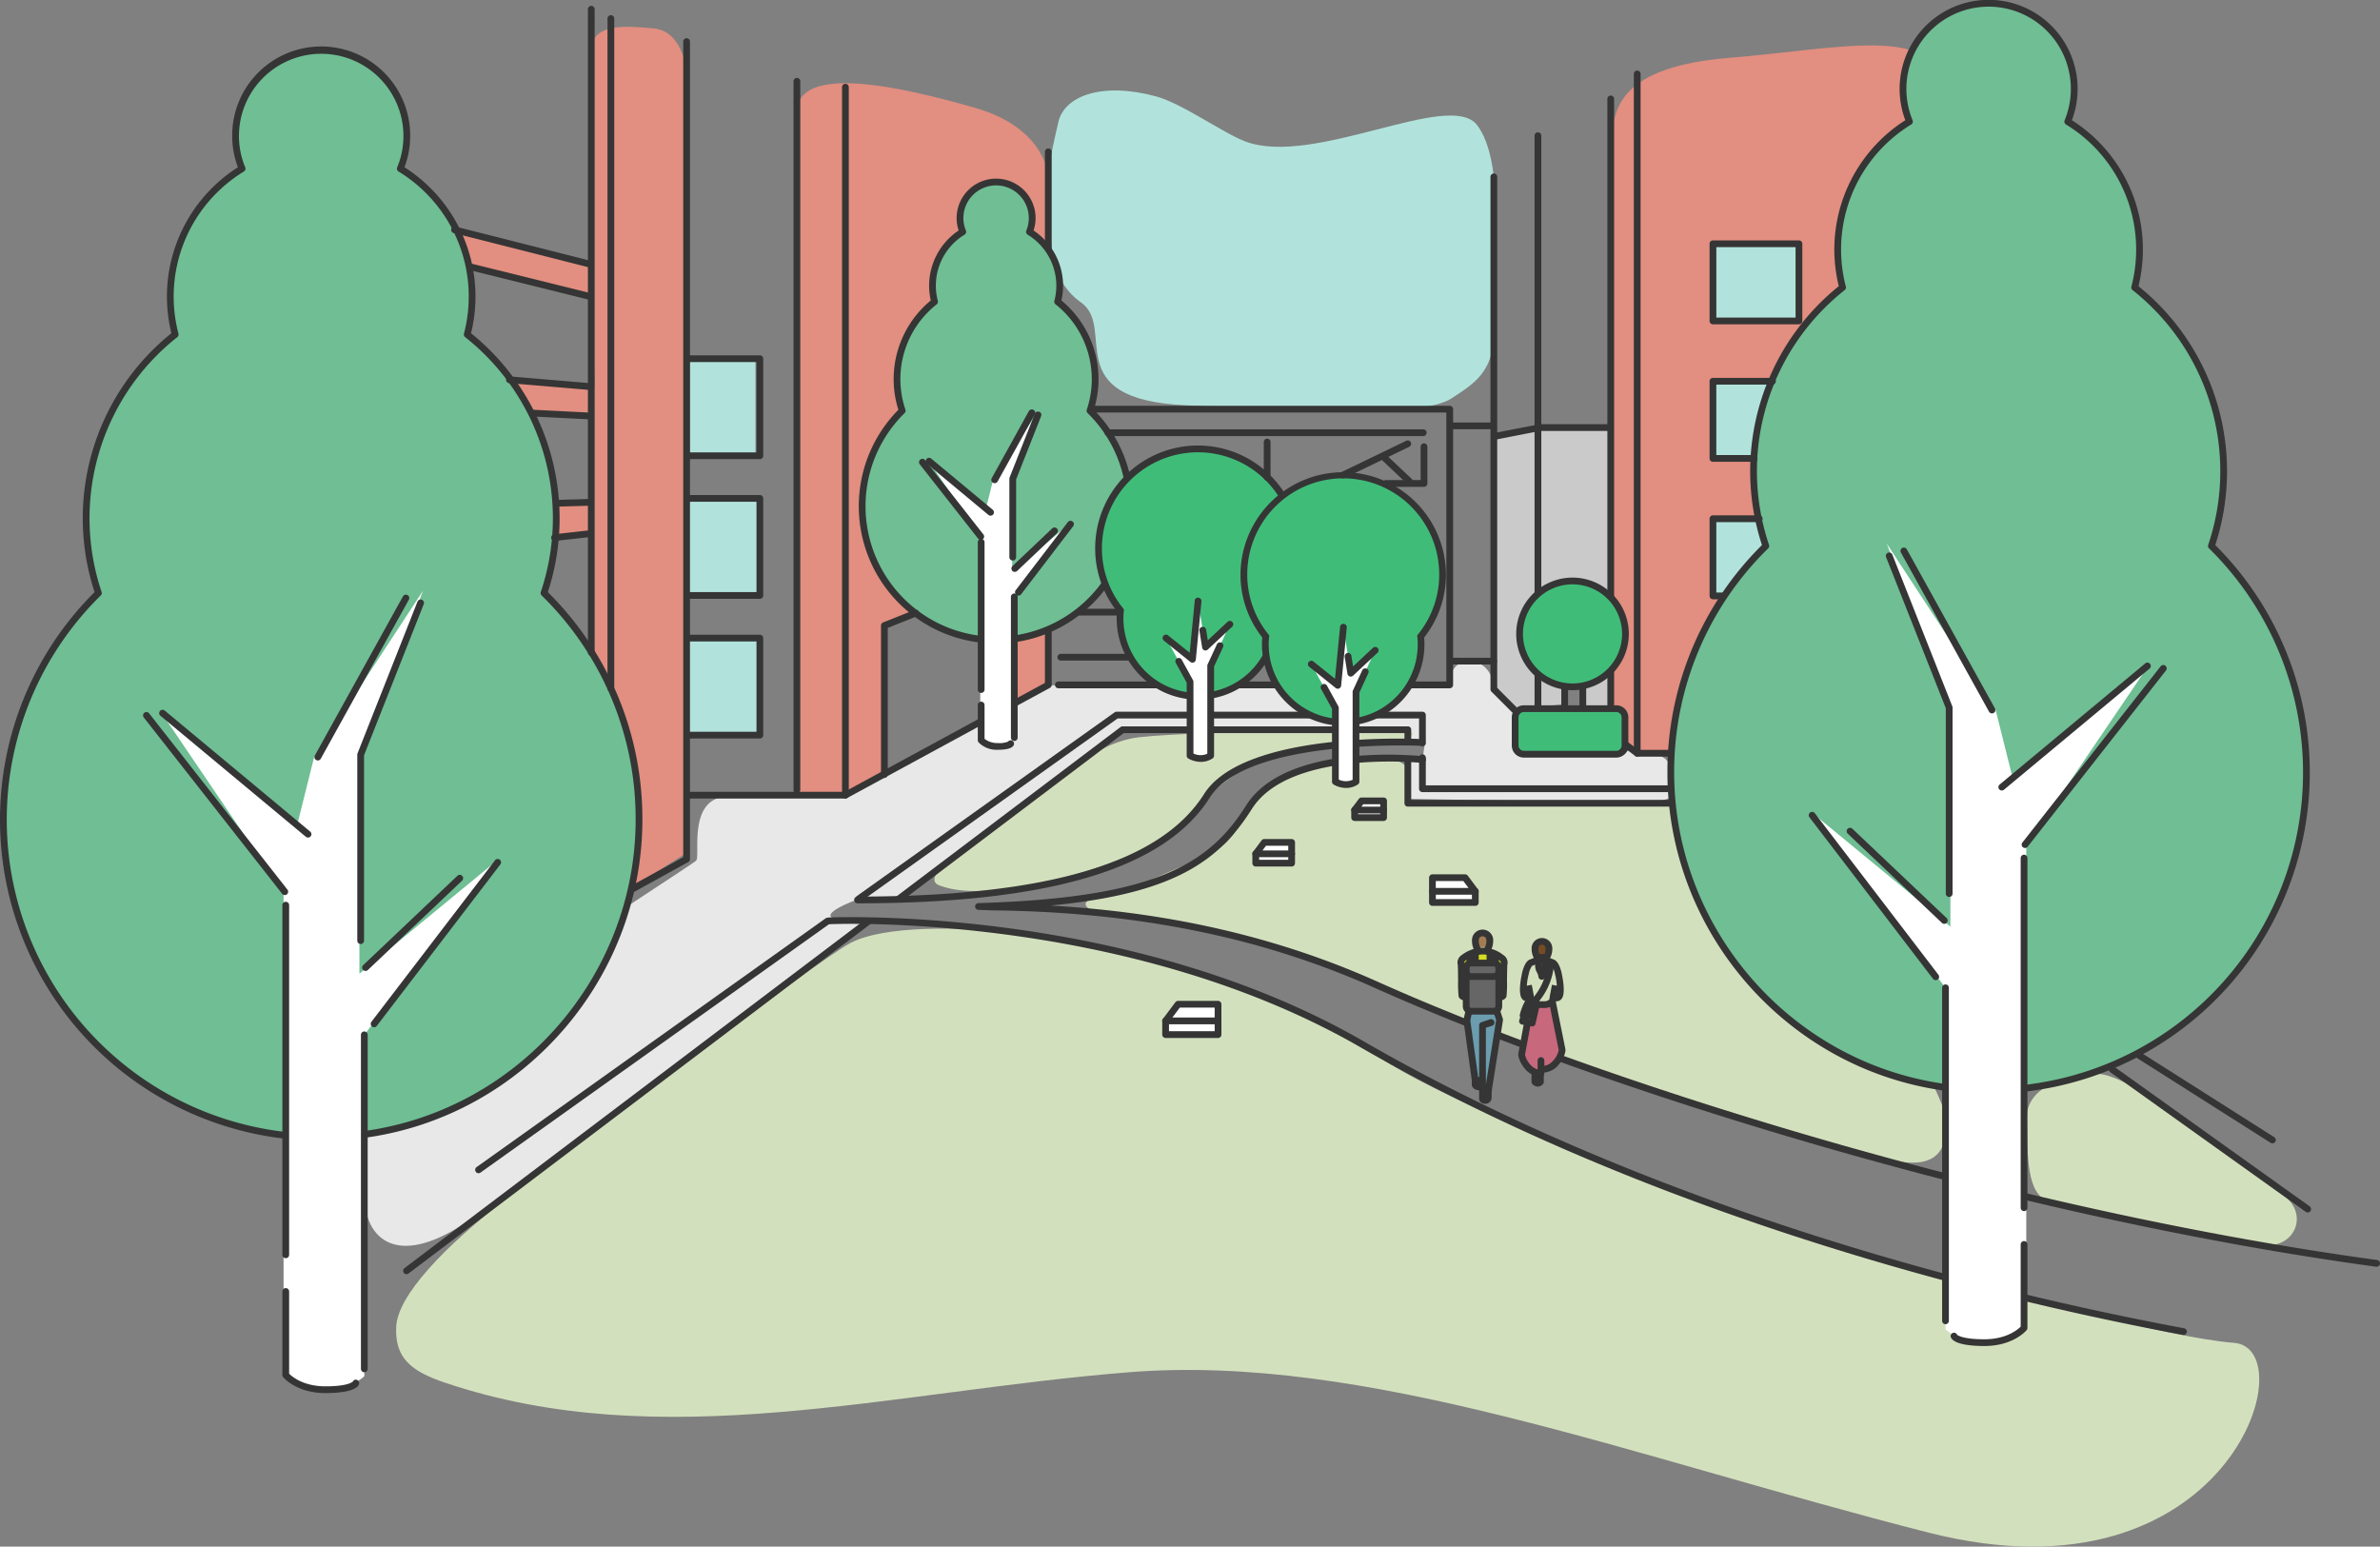 <svg xmlns="http://www.w3.org/2000/svg" width="644.434" height="418.777" viewBox="0 0 644.434 418.777">
  <rect x="0" y="0" width="644.434" height="418.777" fill="#808080" stroke="none"/>
  <g id="campuslife_illustration" transform="translate(-49.777 -116.514)">
    <g id="塗り" transform="translate(147.218 123.775)">
      <g id="グループ_37613" data-name="グループ 37613" transform="translate(0 171.817)">
        <path id="パス_22980" data-name="パス 22980" d="M201.553,211.293s-86,64.893-107.9,80.42-29.06,3.588-29.06-4.377-9.557-22.7,19.9-44.594,68.48-46.582,69.679-47.773-2.389-16.726,8.162-17.317,31.646,0,33.042-.4,50.761-29.06,54.144-29.659,108.493-.6,108.493-.6.2-5.97,5.378-5.97,6.569,4.779,6.766,6.569,6.174,6.963,6.174,6.963-2.389,7.965,0,9.755,28.066,2.988,29.257,1.8l1.2-1.2a22.96,22.96,0,0,1,2.784.6c1.4.395,8.162,0,8.366,4.779s4.976,8.556-6.971,8.754-64.3-.8-64.3-.8l.2-10.748s4.18.994,4.18-.8.8-3.58,0-3.982a17.879,17.879,0,0,0-3.785-.592l.2-3.186H269.632S211.9,205.52,208.919,205.52s-9.36-.2-10.756,0-10.749,3.982-6.569,5.173S201.553,211.293,201.553,211.293Z" transform="translate(-63.112 -141.022)" fill="#e8e8e8"/>
      </g>
      <g id="グループ_37614" data-name="グループ 37614" transform="translate(118.328 15.273)">
        <path id="パス_22981" data-name="パス 22981" d="M147.389,282.711V144.953s-.395-13.138-19.9-18.713S78.909,113.9,79.311,127.833s0,184.536,0,184.536H91.455L103.2,306.2l.2-39.421,35.636-12.933v33.437Z" transform="translate(-79.306 -119.598)" fill="#e28e80"/>
      </g>
      <g id="グループ_37615" data-name="グループ 37615" transform="translate(307.45 108.115)">
        <path id="パス_22982" data-name="パス 22982" d="M136.441,180.281l.2-47.977H116.931l-11.742,3.186v67.085l5.772,6.963s4.976-.994,6.364-1.191,6.569-.8,6.569-.8l.4-4.377,4.779-.6.6,5.575,7.161-.2Z" transform="translate(-105.189 -132.304)" fill="#cacaca"/>
      </g>
      <g id="グループ_37616" data-name="グループ 37616" transform="translate(24.524)">
        <path id="パス_22983" data-name="パス 22983" d="M130.618,131.459s-.4-12.736-9.163-13.532-16.324-1.2-17.12,5.97.8,57.33.8,57.33-40.21-9.952-38.617-7.957,5.97,9.156,5.97,9.156l32.253,7.563.8,24.683-28.665-1.191,2.389,5.575,2.389,3.186,22.293.395,1.191,23.886-17.917.8v10.756l17.12-3.588v43.4l11.552,52.559,14.329-9.163Z" transform="translate(-66.469 -117.508)" fill="#e28e80"/>
      </g>
      <g id="グループ_37617" data-name="グループ 37617" transform="translate(339.096 5.039)">
        <path id="パス_22984" data-name="パス 22984" d="M125.844,309.059h-8.958l-7.365-3.58V144.23c0-9.156,2.389-20.3,31.851-22.688s55.744-9.163,57.337,7.957-33.846,183.944-36.235,185.135S125.844,309.059,125.844,309.059Z" transform="translate(-109.52 -118.197)" fill="#e28e80"/>
      </g>
    </g>
    <g id="線画" transform="translate(49.777 116.514)">
      <g id="グループ_37618" data-name="グループ 37618" transform="translate(186.775 97.26)">
        <rect id="長方形_11277" data-name="長方形 11277" width="17.783" height="26.012" fill="#b1e3dc"/>
      </g>
      <g id="グループ_37619" data-name="グループ 37619" transform="translate(185.979 134.95)">
        <rect id="長方形_11278" data-name="長方形 11278" width="19.376" height="26.277" fill="#b1e3dc"/>
      </g>
      <g id="グループ_37620" data-name="グループ 37620" transform="translate(186.245 173.171)">
        <rect id="長方形_11279" data-name="長方形 11279" width="19.111" height="26.012" fill="#b1e3dc"/>
      </g>
      <g id="グループ_37621" data-name="グループ 37621" transform="translate(464.674 65.409)">
        <rect id="長方形_11280" data-name="長方形 11280" width="22.826" height="20.969" fill="#b1e3dc"/>
      </g>
      <g id="グループ_37622" data-name="グループ 37622" transform="translate(464.144 102.833)">
        <rect id="長方形_11281" data-name="長方形 11281" width="15.925" height="21.234" fill="#b1e3dc"/>
      </g>
      <g id="グループ_37623" data-name="グループ 37623" transform="translate(463.878 140.258)">
        <rect id="長方形_11282" data-name="長方形 11282" width="15.395" height="20.703" fill="#b1e3dc"/>
      </g>
      <g id="グループ_37624" data-name="グループ 37624" transform="translate(283.999 24.499)">
        <path id="パス_22985" data-name="パス 22985" d="M91.223,128.395c-2.389,10.354-2.923,12.743-2.389,20.971s-1.33,20.964,8.491,27.869-6.372,26.276,28.4,27.869,64.235,3.186,71.929-1.856,12.21-7.7,11.947-23.623,2.389-40.875-5.049-50.432S160.5,140.6,141.918,133.7c-5.962-2.214-17.171-10.3-24.157-12.21C102.979,117.464,92.845,121.366,91.223,128.395Z" transform="translate(-88.644 -119.867)" fill="#b1e3dc"/>
      </g>
      <g id="グループ_37625" data-name="グループ 37625" transform="translate(107.255 251.45)">
        <path id="パス_22986" data-name="パス 22986" d="M77.619,273.839c-9.28-3.135-13.532-6.766-13.138-15.133s12.743-21.5,30.258-35.029,83.613-64.1,92.769-68.882,29.462-4.377,45.383-2.784,68.086,13.934,97.942,33.838,136.961,56.139,153.686,59.719,58.126,15.929,77.636,17.522-1.593,72.061-82.817,51.36-152.086-48.576-216.584-43.4S136.541,293.743,77.619,273.839Z" transform="translate(-64.456 -150.927)" fill="#d3e0bd"/>
      </g>
      <g id="グループ_37626" data-name="グループ 37626" transform="translate(548.812 290.755)">
        <path id="パス_22987" data-name="パス 22987" d="M186.2,182.78s-32.45-26.678-42.4-26.473-19.108,4.377-18.91,11.94-.4,19.707,4.976,22.1,50.367,11.348,58.923,12.341,12.539-8.162,5.773-13.335S186.2,182.78,186.2,182.78Z" transform="translate(-124.886 -156.306)" fill="#d3e0bd"/>
      </g>
      <g id="グループ_37627" data-name="グループ 37627" transform="translate(293.956 205.288)">
        <path id="パス_22988" data-name="パス 22988" d="M177.114,148.058c0-1.323-1.593-3.449-8.228-3.449s-21.5,2.389-29.725,7.694-4.779,14.336-18.845,19.911-18.048,8.491-24.42,9.287-9.821,3.982,1.593,5.575,44.857,7.168,78.031,22.03,121.836,41.934,132.716,44.324,15.133-1.323,14.862-10.617-44.587-84.936-65.024-85.462-80.822-.533-80.822-.533Z" transform="translate(-90.007 -144.609)" fill="#d3e0bd"/>
      </g>
      <g id="グループ_37628" data-name="グループ 37628" transform="translate(253.007 197.586)">
        <path id="パス_22989" data-name="パス 22989" d="M212.6,143.555s-64.9.27-74.984,2.389-18.318,10.091-25.479,15.929-34.24,20.971-26.283,23.886,18.845,1.06,31.054-1.593,31.851-10.084,36.367-16.718,18.581-18.582,32.384-19.378S219.364,146.741,212.6,143.555Z" transform="translate(-84.403 -143.555)" fill="#d3e0bd"/>
      </g>
      <g id="グループ_37629" data-name="グループ 37629" transform="translate(384.241 204.243)">
        <path id="パス_22990" data-name="パス 22990" d="M333.422,249.8a.922.922,0,0,1-.49-.139L183.287,154.7H103.276a.914.914,0,0,1-.913-.913v-8.4a.913.913,0,1,1,1.827,0v7.49h79.36a.887.887,0,0,1,.49.139l149.872,95.114a.913.913,0,0,1,.285,1.264A.924.924,0,0,1,333.422,249.8Z" transform="translate(-102.363 -144.466)" fill="#353535"/>
      </g>
      <g id="グループ_37630" data-name="グループ 37630" transform="translate(231.686 192.713)">
        <path id="パス_22991" data-name="パス 22991" d="M82.4,194.416a.916.916,0,0,1-.533-1.659l69.723-49.694a.9.9,0,0,1,.533-.175h82.831a.914.914,0,0,1,.913.913v7.548a.913.913,0,0,1-1.827,0v-6.635H152.415L82.933,194.241A.913.913,0,0,1,82.4,194.416Z" transform="translate(-81.485 -142.888)" fill="#353535"/>
      </g>
      <g id="グループ_37631" data-name="グループ 37631" transform="translate(128.66 248.5)">
        <path id="パス_22992" data-name="パス 22992" d="M68.3,219.7a.919.919,0,0,1-.533-1.659l94.493-67.348a.908.908,0,0,1,1.271.219.9.9,0,0,1-.2,1.264L68.832,219.523A.9.9,0,0,1,68.3,219.7Z" transform="translate(-67.385 -150.523)" fill="#353535"/>
      </g>
      <g id="グループ_37632" data-name="グループ 37632" transform="translate(223.488 248.337)">
        <path id="パス_22993" data-name="パス 22993" d="M448.092,263.629l-.168-.015c-83.679-15.651-162.747-43.308-222.649-77.862C161.6,148.991,82.118,152.359,81.322,152.425a.9.9,0,0,1-.957-.87.919.919,0,0,1,.87-.957c.782-.037,80.814-3.456,144.955,33.568,59.727,34.467,138.59,62.036,222.072,77.651a.914.914,0,0,1-.168,1.812Z" transform="translate(-80.363 -150.501)" fill="#353535"/>
      </g>
      <g id="グループ_37633" data-name="グループ 37633" transform="translate(231.278 199.991)">
        <path id="パス_22994" data-name="パス 22994" d="M82.342,188.485a.913.913,0,1,1,0-1.827c51.338,0,82.027-9.075,93.821-27.744,10.792-17.091,57.089-15.008,59.076-14.891a.919.919,0,0,1,.87.957.9.9,0,0,1-.957.87c-.482-.037-47.217-2.156-57.447,14.037C165.554,179.125,134.36,188.485,82.342,188.485Z" transform="translate(-81.429 -143.884)" fill="#353535"/>
      </g>
      <g id="グループ_37634" data-name="グループ 37634" transform="translate(403.576 46.976)">
        <path id="パス_22995" data-name="パス 22995" d="M212.223,280.838H144.744a.915.915,0,0,1-.548-.183l-6.927-5.188H117.862a.9.9,0,0,1-.643-.27l-11.94-11.94a.931.931,0,0,1-.27-.65V123.856a.913.913,0,0,1,1.827,0V262.227l11.406,11.413h19.334a.932.932,0,0,1,.548.183l6.92,5.188H211.31V132.42a.913.913,0,1,1,1.827,0v147.5A.914.914,0,0,1,212.223,280.838Z" transform="translate(-105.009 -122.943)" fill="#353535"/>
      </g>
      <g id="グループ_37635" data-name="グループ 37635" transform="translate(435.229 25.874)">
        <path id="パス_22996" data-name="パス 22996" d="M110.254,293.682a.914.914,0,0,1-.913-.913v-171.8a.913.913,0,1,1,1.827,0v171.8A.914.914,0,0,1,110.254,293.682Z" transform="translate(-109.341 -120.055)" fill="#353535"/>
      </g>
      <g id="グループ_37636" data-name="グループ 37636" transform="translate(415.515 35.826)">
        <path id="パス_22997" data-name="パス 22997" d="M107.556,285.092a.918.918,0,0,1-.913-.913V122.33a.913.913,0,0,1,1.827,0V284.179A.914.914,0,0,1,107.556,285.092Z" transform="translate(-106.643 -121.417)" fill="#353535"/>
      </g>
      <g id="グループ_37637" data-name="グループ 37637" transform="translate(442.397 19.108)">
        <path id="パス_22998" data-name="パス 22998" d="M111.235,304.893a.914.914,0,0,1-.913-.913V120.042a.913.913,0,1,1,1.827,0V303.979A.914.914,0,0,1,111.235,304.893Z" transform="translate(-110.322 -119.129)" fill="#353535"/>
      </g>
      <g id="グループ_37638" data-name="グループ 37638" transform="translate(264.028 204.344)">
        <path id="パス_22999" data-name="パス 22999" d="M465.4,283.137l-.124-.007c-101.471-13.839-211.616-48.81-271.021-75.451-30.631-13.737-64.505-20.613-103.575-21.037L86.8,186.5a.914.914,0,0,1,0-1.827c47.816-1.447,62.379-10.42,72.514-26.466,10.807-17.12,46.348-13.452,47.853-13.3a.917.917,0,0,1,.811,1.008.9.9,0,0,1-1.008.8c-.351-.015-35.906-3.7-46.114,12.458-8.922,14.132-21.058,22.951-54.568,26.159,32.845,1.878,62.007,8.688,88.728,20.671,59.281,26.583,169.221,61.488,270.517,75.305a.914.914,0,0,1-.124,1.819Z" transform="translate(-85.911 -144.48)" fill="#353535"/>
      </g>
      <g id="グループ_37639" data-name="グループ 37639" transform="translate(285.13 109.881)">
        <path id="パス_23000" data-name="パス 23000" d="M196.211,208.033H90.246a.913.913,0,1,1,0-1.827H195.3V133.379H89.712a.913.913,0,1,1,0-1.827h106.5a.914.914,0,0,1,.913.913V207.12A.914.914,0,0,1,196.211,208.033Z" transform="translate(-88.799 -131.552)" fill="#353535"/>
      </g>
      <g id="グループ_37640" data-name="グループ 37640" transform="translate(185.596 40.21)">
        <path id="パス_23001" data-name="パス 23001" d="M118.492,298.026H76.09a.913.913,0,1,1,0-1.827h42.168l54.261-29.483V122.93a.913.913,0,1,1,1.827,0V267.257a.883.883,0,0,1-.475.8l-54.948,29.856A.814.814,0,0,1,118.492,298.026Z" transform="translate(-75.177 -122.017)" fill="#353535"/>
      </g>
      <g id="グループ_37641" data-name="グループ 37641" transform="translate(109.155 10.347)">
        <path id="パス_23002" data-name="パス 23002" d="M65.624,382.93a.907.907,0,0,1-.8-.475.922.922,0,0,1,.358-1.242l75.378-41.547V118.843a.913.913,0,0,1,1.827,0V340.206a.9.9,0,0,1-.475.8L66.07,382.813A.9.9,0,0,1,65.624,382.93Z" transform="translate(-64.716 -117.93)" fill="#353535"/>
      </g>
      <g id="グループ_37642" data-name="グループ 37642" transform="translate(452.4 0.913)">
        <path id="パス_23003" data-name="パス 23003" d="M137.419,263.566a63.421,63.421,0,0,1,20.788-70.008,40.567,40.567,0,0,1,18.121-44.908,23.185,23.185,0,1,1,42.848,0,40.574,40.574,0,0,1,18.114,44.908,63.421,63.421,0,0,1,20.788,70.008,86.057,86.057,0,1,1-120.659,0Z" transform="translate(-111.691 -116.639)" fill="#6fbe94"/>
      </g>
      <g id="グループ_37643" data-name="グループ 37643" transform="translate(490.674 147.198)">
        <path id="パス_23004" data-name="パス 23004" d="M153.04,349.363V256.931l-36.111-47.385,37.433,30.813V181.385l-17.23-44.726,29.491,45.062,4.64,18.552,36.447-30.156-32.8,48.379V348.706a16.987,16.987,0,0,1-11.267,4.3C156.686,353.01,153.04,349.363,153.04,349.363Z" transform="translate(-116.929 -136.659)" fill="#fff"/>
      </g>
      <g id="グループ_37646" data-name="グループ 37646" transform="translate(528.191 231.432)">
        <g id="グループ_37644" data-name="グループ 37644" transform="translate(0 104.613)">
          <path id="パス_23005" data-name="パス 23005" d="M131.172,190.921c-7.27,0-8.739-1.607-9.031-2.294a.912.912,0,1,1,1.673-.723h0c.037,0,1.264,1.191,7.358,1.191,5.962,0,9.039-2.616,9.842-3.42V163.417a.913.913,0,1,1,1.827,0v22.615a.9.9,0,0,1-.212.585C142.483,186.792,138.968,190.921,131.172,190.921Z" transform="translate(-122.063 -162.504)" fill="#353535"/>
        </g>
        <g id="グループ_37645" data-name="グループ 37645" transform="translate(18.951)">
          <path id="パス_23006" data-name="パス 23006" d="M125.57,244.689a.914.914,0,0,1-.913-.913V149.1a.913.913,0,1,1,1.827,0v94.676A.914.914,0,0,1,125.57,244.689Z" transform="translate(-124.657 -148.187)" fill="#353535"/>
        </g>
      </g>
      <g id="グループ_37647" data-name="グループ 37647" transform="translate(451.487)">
        <path id="パス_23007" data-name="パス 23007" d="M208.587,412.064a.913.913,0,0,1-.11-1.819A85.117,85.117,0,0,0,258.223,265a.915.915,0,0,1-.226-.943,62.482,62.482,0,0,0-20.481-68.992.911.911,0,0,1-.321-.943,39.659,39.659,0,0,0-17.719-43.907.921.921,0,0,1-.358-1.125,22.268,22.268,0,1,0-41.16,0,.916.916,0,0,1-.365,1.125,39.666,39.666,0,0,0-17.712,43.907.92.92,0,0,1-.314.943,62.473,62.473,0,0,0-20.489,68.992.916.916,0,0,1-.227.943,84.559,84.559,0,0,0-25.457,60.677c0,42.059,31.332,78.279,72.879,84.263a.915.915,0,0,1-.256,1.812c-42.439-6.116-74.45-43.118-74.45-86.075a86.346,86.346,0,0,1,25.6-61.575,64.319,64.319,0,0,1,20.8-70.1,42.015,42.015,0,0,1-1.206-9.813,41.527,41.527,0,0,1,19.225-35.124,24.1,24.1,0,1,1,45.106,0A41.487,41.487,0,0,1,239.108,194a64.318,64.318,0,0,1,20.8,70.1,86.941,86.941,0,0,1-51.221,147.958Z" transform="translate(-111.566 -116.514)" fill="#353535"/>
      </g>
      <g id="グループ_37648" data-name="グループ 37648" transform="translate(489.761 219.835)">
        <path id="パス_23008" data-name="パス 23008" d="M151.176,192.16a.913.913,0,0,1-.723-.351L116.994,148.07a.912.912,0,1,1,1.447-1.111L151.9,190.691a.908.908,0,0,1-.723,1.469Z" transform="translate(-116.804 -146.6)" fill="#353535"/>
      </g>
      <g id="グループ_37649" data-name="グループ 37649" transform="translate(500.027 224.145)">
        <path id="パス_23009" data-name="パス 23009" d="M144.638,173.2a.9.9,0,0,1-.628-.248L118.493,148.77a.915.915,0,0,1,1.257-1.33l25.516,24.186a.9.9,0,0,1,.029,1.286A.865.865,0,0,1,144.638,173.2Z" transform="translate(-118.209 -147.19)" fill="#353535"/>
      </g>
      <g id="グループ_37650" data-name="グループ 37650" transform="translate(547.406 180.076)">
        <path id="パス_23010" data-name="パス 23010" d="M125.605,190.695a.949.949,0,0,1-.563-.19.918.918,0,0,1-.153-1.286L162.33,141.5a.913.913,0,1,1,1.432,1.133l-37.441,47.707A.91.91,0,0,1,125.605,190.695Z" transform="translate(-124.693 -141.159)" fill="#353535"/>
      </g>
      <g id="グループ_37651" data-name="グループ 37651" transform="translate(541.114 179.412)">
        <path id="パス_23011" data-name="パス 23011" d="M124.745,175.7a.927.927,0,0,1-.7-.329.914.914,0,0,1,.117-1.286l39.421-32.8a.913.913,0,1,1,1.176,1.4l-39.428,32.808A.928.928,0,0,1,124.745,175.7Z" transform="translate(-123.832 -141.068)" fill="#353535"/>
      </g>
      <g id="グループ_37652" data-name="グループ 37652" transform="translate(510.629 149.595)">
        <path id="パス_23012" data-name="パス 23012" d="M136.81,230.259a.909.909,0,0,1-.913-.913V179.155l-16.17-40.911a.912.912,0,1,1,1.7-.672l16.236,41.079a.888.888,0,0,1,.066.336v50.359A.909.909,0,0,1,136.81,230.259Z" transform="translate(-119.66 -136.987)" fill="#353535"/>
      </g>
      <g id="グループ_37653" data-name="グループ 37653" transform="translate(514.604 148.272)">
        <path id="パス_23013" data-name="パス 23013" d="M144.975,181.707a.916.916,0,0,1-.8-.475l-23.857-43.067a.911.911,0,1,1,1.593-.884l23.864,43.067a.918.918,0,0,1-.358,1.242A.884.884,0,0,1,144.975,181.707Z" transform="translate(-120.204 -136.806)" fill="#353535"/>
      </g>
      <g id="グループ_37666" data-name="グループ 37666" transform="translate(0 12.736)">
        <g id="グループ_37654" data-name="グループ 37654" transform="translate(0.913 0.913)">
          <path id="パス_23014" data-name="パス 23014" d="M196.289,265.309a63.41,63.41,0,0,0-20.788-70,40.584,40.584,0,0,0-18.114-44.916,23.185,23.185,0,1,0-42.848,0,40.578,40.578,0,0,0-18.121,44.916,63.376,63.376,0,0,0-20.781,70,86.054,86.054,0,1,0,120.652,0Z" transform="translate(-49.902 -118.382)" fill="#6fbe94"/>
        </g>
        <g id="グループ_37655" data-name="グループ 37655" transform="translate(43.98 147.198)">
          <path id="パス_23015" data-name="パス 23015" d="M110.459,351.114v-92.44L146.577,211.3l-37.441,30.813V183.135l17.23-44.733L96.875,183.464l-4.64,18.552L55.8,171.868,88.6,220.24V350.449a16.944,16.944,0,0,0,11.26,4.311C106.82,354.76,110.459,351.114,110.459,351.114Z" transform="translate(-55.796 -138.402)" fill="#fff"/>
        </g>
        <g id="グループ_37658" data-name="グループ 37658" transform="translate(76.46 231.439)">
          <g id="グループ_37656" data-name="グループ 37656" transform="translate(0 104.606)">
            <path id="パス_23016" data-name="パス 23016" d="M71.91,192.671c-7.8,0-11.311-4.136-11.457-4.311a.9.9,0,0,1-.212-.585V165.16a.913.913,0,1,1,1.827,0v22.257c.8.811,3.88,3.427,9.842,3.427,6.32,0,7.4-1.286,7.416-1.3a.854.854,0,0,1,1.169-.416.955.955,0,0,1,.453,1.25C80.656,191.063,79.181,192.671,71.91,192.671Z" transform="translate(-60.241 -164.247)" fill="#353535"/>
          </g>
          <g id="グループ_37657" data-name="グループ 37657">
            <path id="パス_23017" data-name="パス 23017" d="M61.154,246.433a.914.914,0,0,1-.913-.913V150.844a.913.913,0,1,1,1.827,0V245.52A.914.914,0,0,1,61.154,246.433Z" transform="translate(-60.241 -149.931)" fill="#353535"/>
          </g>
        </g>
        <g id="グループ_37659" data-name="グループ 37659">
          <path id="パス_23018" data-name="パス 23018" d="M126.7,413.814l-.11-.007A86.936,86.936,0,0,1,75.38,265.849a64.295,64.295,0,0,1,20.8-70.1,42.146,42.146,0,0,1-1.206-9.806A41.537,41.537,0,0,1,114.2,150.809a23.759,23.759,0,0,1-1.549-8.454,24.095,24.095,0,1,1,48.189,0,23.883,23.883,0,0,1-1.542,8.454,41.487,41.487,0,0,1,18.019,44.938,64.33,64.33,0,0,1,20.8,70.1,86.291,86.291,0,0,1,25.6,61.575c0,42.95-32,79.96-74.45,86.076a.882.882,0,0,1-1.03-.774.915.915,0,0,1,.767-1.038c41.554-5.992,72.887-42.212,72.887-84.263a84.5,84.5,0,0,0-25.457-60.677.907.907,0,0,1-.227-.935,62.5,62.5,0,0,0-20.481-69.006.911.911,0,0,1-.322-.943,39.655,39.655,0,0,0-17.712-43.9.928.928,0,0,1-.365-1.133,21.986,21.986,0,0,0,1.688-8.476,22.268,22.268,0,1,0-44.536,0,22.048,22.048,0,0,0,1.7,8.476.928.928,0,0,1-.365,1.133,39.649,39.649,0,0,0-17.719,43.9.92.92,0,0,1-.314.943,62.5,62.5,0,0,0-20.489,69.006.892.892,0,0,1-.227.935,85.117,85.117,0,0,0,49.745,145.247.913.913,0,0,1-.1,1.819Z" transform="translate(-49.777 -118.257)" fill="#353535"/>
        </g>
        <g id="グループ_37660" data-name="グループ 37660" transform="translate(100.383 219.847)">
          <path id="パス_23019" data-name="パス 23019" d="M64.428,193.9a.935.935,0,0,1-.555-.183.918.918,0,0,1-.168-1.286L97.17,148.7a.912.912,0,1,1,1.447,1.111L65.151,193.549A.892.892,0,0,1,64.428,193.9Z" transform="translate(-63.515 -148.344)" fill="#353535"/>
        </g>
        <g id="グループ_37661" data-name="グループ 37661" transform="translate(98.064 224.145)">
          <path id="パス_23020" data-name="パス 23020" d="M64.113,174.955a.888.888,0,0,1-.665-.292.9.9,0,0,1,.037-1.286l25.508-24.193a.915.915,0,0,1,1.257,1.33L64.742,174.7A.923.923,0,0,1,64.113,174.955Z" transform="translate(-63.198 -148.933)" fill="#353535"/>
        </g>
        <g id="グループ_37662" data-name="グループ 37662" transform="translate(38.757 180.086)">
          <path id="パス_23021" data-name="パス 23021" d="M93.434,192.437a.91.91,0,0,1-.716-.351L55.277,144.379a.911.911,0,1,1,1.432-1.125L94.15,190.96A.917.917,0,0,1,94,192.247.95.95,0,0,1,93.434,192.437Z" transform="translate(-55.081 -142.903)" fill="#353535"/>
        </g>
        <g id="グループ_37663" data-name="グループ 37663" transform="translate(43.068 179.424)">
          <path id="パス_23022" data-name="パス 23022" d="M96,177.437a.943.943,0,0,1-.585-.212L56,144.424a.913.913,0,0,1,1.169-1.4l39.421,32.8A.91.91,0,0,1,96,177.437Z" transform="translate(-55.671 -142.812)" fill="#353535"/>
        </g>
        <g id="グループ_37664" data-name="グループ 37664" transform="translate(96.744 149.604)">
          <path id="パス_23023" data-name="パス 23023" d="M63.93,232a.914.914,0,0,1-.913-.913V180.729a.881.881,0,0,1,.059-.336l16.236-41.087a.916.916,0,0,1,1.184-.511.9.9,0,0,1,.511,1.184L64.844,180.9v50.191A.918.918,0,0,1,63.93,232Z" transform="translate(-63.017 -138.731)" fill="#353535"/>
        </g>
        <g id="グループ_37665" data-name="グループ 37665" transform="translate(85.143 148.275)">
          <path id="パス_23024" data-name="パス 23024" d="M62.34,183.447a.877.877,0,0,1-.438-.117.912.912,0,0,1-.358-1.242l23.85-43.067a.914.914,0,0,1,1.6.884l-23.85,43.067A.928.928,0,0,1,62.34,183.447Z" transform="translate(-61.429 -138.549)" fill="#353535"/>
        </g>
      </g>
      <g id="グループ_37686" data-name="グループ 37686" transform="translate(394.695 251.709)">
        <g id="グループ_37667" data-name="グループ 37667" transform="translate(4.945 0.928)">
          <path id="パス_23025" data-name="パス 23025" d="M106.28,151.089s-1.644.095-1.768,1.549.066,1.732.124,1.893a1.654,1.654,0,0,0,.227.351s2.835.058,2.967,0a3.556,3.556,0,0,0,.343-1.8A2.191,2.191,0,0,0,106.28,151.089Z" transform="translate(-104.47 -151.089)" fill="#a37c52"/>
        </g>
        <g id="グループ_37668" data-name="グループ 37668" transform="translate(3.875)">
          <path id="パス_23026" data-name="パス 23026" d="M107.2,158.2c-1.7,0-2.872-2.17-2.872-4.121a2.878,2.878,0,1,1,5.736,0C110.06,156.033,108.884,158.2,107.2,158.2Zm0-5.415c-.694,0-1.045.438-1.045,1.293,0,1.206.709,2.294,1.045,2.294s1.038-1.067,1.038-2.294C108.233,153.227,107.882,152.789,107.2,152.789Z" transform="translate(-104.324 -150.962)" fill="#353535"/>
        </g>
        <g id="グループ_37669" data-name="グループ 37669" transform="translate(0.91 5.809)">
          <path id="パス_23027" data-name="パス 23027" d="M114.892,153.6a8.2,8.2,0,0,0-5.115-1.841A9.165,9.165,0,0,0,104.6,153.6c-.658.431-.745.811-.658,1.8s.11,8.052.2,8.4,1.074.533,1.074.533h.446l.022,2.784H113.8l.022-2.784h.446s.986-.2,1.081-.533.1-7.409.2-8.4S115.55,154.029,114.892,153.6Z" transform="translate(-103.918 -151.757)" fill="#d6dd21"/>
        </g>
        <g id="グループ_37670" data-name="グループ 37670" transform="translate(3.314 6.359)">
          <path id="パス_23028" data-name="パス 23028" d="M105.636,154.273h-1.389v-1.641l1.3-.8Z" transform="translate(-104.247 -151.832)" fill="#666"/>
        </g>
        <g id="グループ_37671" data-name="グループ 37671" transform="translate(2.554 21.212)">
          <path id="パス_23029" data-name="パス 23029" d="M111.975,153.953l-6.985-.088a22.313,22.313,0,0,0-.84,3.58c.08.5,2.229,16.031,2.229,16.031h1.914l.058-.416v3.113l1.578.08,3.054-19.188Z" transform="translate(-104.143 -153.865)" fill="#6b9daf"/>
        </g>
        <g id="グループ_37672" data-name="グループ 37672" transform="translate(0 4.895)">
          <path id="パス_23030" data-name="パス 23030" d="M115.056,166.034a.911.911,0,0,1-.183-1.8,3.522,3.522,0,0,0,.395-.117c.015-.6.037-2.229.058-3.58.029-2.36.051-3.946.1-4.428.066-.738.044-.76-.256-.95l-.183-.139a7.18,7.18,0,0,0-4.413-1.556h-.015a7.885,7.885,0,0,0-4.545,1.608c-.416.278-.446.3-.373,1.038.044.482.066,2.039.095,4.355.022,1.352.044,2.967.073,3.654a3.792,3.792,0,0,0,.38.117.909.909,0,1,1-.358,1.783c-1.023-.2-1.622-.6-1.783-1.184a34.1,34.1,0,0,1-.139-4.34c-.015-1.768-.044-3.77-.088-4.216a2.4,2.4,0,0,1,1.06-2.645,9.445,9.445,0,0,1,5.7-1.995,8.867,8.867,0,0,1,5.5,1.929,2.452,2.452,0,0,1,1.162,2.711c-.044.453-.073,2.492-.095,4.282a31.271,31.271,0,0,1-.139,4.275c-.161.585-.767.986-1.776,1.184A.831.831,0,0,1,115.056,166.034Z" transform="translate(-103.794 -151.632)" fill="#353535"/>
        </g>
        <g id="グループ_37673" data-name="グループ 37673" transform="translate(1.705 11.896)">
          <path id="パス_23031" data-name="パス 23031" d="M113.117,162.776h-8.111a.917.917,0,0,1-.913-.906l-.066-8.359a1.008,1.008,0,0,1,.913-.921.912.912,0,0,1,.913.906l.058,7.453h6.3l.058-7.453a.917.917,0,0,1,.913-.906h.007a.914.914,0,0,1,.906.921l-.066,8.359A.912.912,0,0,1,113.117,162.776Z" transform="translate(-104.027 -152.59)" fill="#353535"/>
        </g>
        <g id="グループ_37674" data-name="グループ 37674" transform="translate(1.597 20.304)">
          <path id="パス_23032" data-name="パス 23032" d="M109.074,175.174H107.16a.914.914,0,0,1-.906-.782c-.592-4.318-2.156-15.593-2.221-16.017-.037-.175-.124-.709.818-3.975a.912.912,0,0,1,1.754.5,24.671,24.671,0,0,0-.767,3.237c.066.395,1.673,12.013,2.119,15.206h1.118a.913.913,0,0,1,0,1.827Z" transform="translate(-104.012 -153.741)" fill="#353535"/>
        </g>
        <g id="グループ_37675" data-name="グループ 37675" transform="translate(5.812 20.382)">
          <path id="パス_23033" data-name="パス 23033" d="M107.081,177.883h-.051l-1.578-.088a.914.914,0,0,1-.862-.913V159.294a.917.917,0,0,1,.628-.869l2.316-.76a.917.917,0,0,1,.563,1.746l-1.681.548v15.366l2.777-17.471-.943-2.915a.918.918,0,0,1,.585-1.147.93.93,0,0,1,1.155.592L111,157.5a.925.925,0,0,1,.037.424l-3.054,19.188A.91.91,0,0,1,107.081,177.883Z" transform="translate(-104.589 -153.751)" fill="#353535"/>
        </g>
        <g id="グループ_37676" data-name="グループ 37676" transform="translate(3.832 39.91)">
          <path id="パス_23034" data-name="パス 23034" d="M106.2,159.983a1.9,1.9,0,0,1-1.812-1.074.816.816,0,0,1-.073-.351v-1.22a.913.913,0,1,1,1.827,0v.848l.19-.051a.849.849,0,0,1,1.118-.512.977.977,0,0,1,.541,1.22A1.811,1.811,0,0,1,106.2,159.983Z" transform="translate(-104.318 -156.424)" fill="#353535"/>
        </g>
        <g id="グループ_37677" data-name="グループ 37677" transform="translate(5.812 42.599)">
          <path id="パス_23035" data-name="パス 23035" d="M106.233,161.344a1.952,1.952,0,0,1-.965-.248,1.288,1.288,0,0,1-.68-1.111v-2.28a.91.91,0,0,1,1.724-.409,1.092,1.092,0,0,1,.789-.416.92.92,0,0,1,.891.943s-.022.753-.022,1.827A1.658,1.658,0,0,1,106.233,161.344Z" transform="translate(-104.589 -156.792)" fill="#353535"/>
        </g>
        <g id="グループ_37678" data-name="グループ 37678" transform="translate(2.304 9.052)">
          <rect id="長方形_11283" data-name="長方形 11283" width="8.838" height="13.046" rx="0.132" fill="#666"/>
        </g>
        <g id="グループ_37679" data-name="グループ 37679" transform="translate(1.391 8.14)">
          <path id="パス_23036" data-name="パス 23036" d="M112.38,166.953h-6.131a2.273,2.273,0,0,1-2.265-2.273V154.341a2.267,2.267,0,0,1,2.265-2.265h6.131a2.267,2.267,0,0,1,2.265,2.265V164.68A2.273,2.273,0,0,1,112.38,166.953Zm-6.131-13.05a.44.44,0,0,0-.438.438V164.68a.446.446,0,0,0,.438.446h6.131a.446.446,0,0,0,.438-.446V154.341a.44.44,0,0,0-.438-.438Z" transform="translate(-103.984 -152.076)" fill="#353535"/>
        </g>
        <g id="グループ_37680" data-name="グループ 37680" transform="translate(1.391 10.449)">
          <path id="パス_23037" data-name="パス 23037" d="M112.38,155.57h-6.131a2.267,2.267,0,0,1-2.265-2.265.913.913,0,1,1,1.827,0,.44.44,0,0,0,.438.438h6.131a.44.44,0,0,0,.438-.438.913.913,0,1,1,1.827,0A2.267,2.267,0,0,1,112.38,155.57Z" transform="translate(-103.984 -152.392)" fill="#353535"/>
        </g>
        <g id="グループ_37681" data-name="グループ 37681" transform="translate(2.399 5.867)">
          <path id="パス_23038" data-name="パス 23038" d="M105.035,155.82a.914.914,0,0,1-.913-.913v-2.229a.913.913,0,1,1,1.827,0v2.229A.914.914,0,0,1,105.035,155.82Z" transform="translate(-104.122 -151.765)" fill="#353535"/>
        </g>
        <g id="グループ_37682" data-name="グループ 37682" transform="translate(3.875 5.444)">
          <path id="パス_23039" data-name="パス 23039" d="M105.237,156.186a.914.914,0,0,1-.913-.913V152.62a.913.913,0,0,1,1.827,0v2.653A.914.914,0,0,1,105.237,156.186Z" transform="translate(-104.324 -151.707)" fill="#353535"/>
        </g>
        <g id="グループ_37683" data-name="グループ 37683" transform="translate(8.827 6.359)">
          <path id="パス_23040" data-name="パス 23040" d="M105,154.273h1.389v-1.641l-1.3-.8Z" transform="translate(-105.002 -151.832)" fill="#666"/>
        </g>
        <g id="グループ_37684" data-name="グループ 37684" transform="translate(9.304 5.867)">
          <path id="パス_23041" data-name="パス 23041" d="M105.98,155.82a.914.914,0,0,1-.913-.913v-2.229a.913.913,0,1,1,1.827,0v2.229A.914.914,0,0,1,105.98,155.82Z" transform="translate(-105.067 -151.765)" fill="#353535"/>
        </g>
        <g id="グループ_37685" data-name="グループ 37685" transform="translate(7.828 5.444)">
          <path id="パス_23042" data-name="パス 23042" d="M105.778,156.186a.914.914,0,0,1-.913-.913V152.62a.913.913,0,0,1,1.827,0v2.653A.914.914,0,0,1,105.778,156.186Z" transform="translate(-104.865 -151.707)" fill="#353535"/>
        </g>
      </g>
      <g id="グループ_37704" data-name="グループ 37704" transform="translate(411.102 253.974)">
        <g id="グループ_37687" data-name="グループ 37687" transform="translate(4.685 0.928)">
          <path id="パス_23043" data-name="パス 23043" d="M108.425,151.4a1.867,1.867,0,0,0-1.7,1.79,4.607,4.607,0,0,0,.117,2.185,2.106,2.106,0,0,0,.212.395s2.74.073,2.864,0a4.724,4.724,0,0,0,.329-2.075C110.186,152.9,109.58,151.436,108.425,151.4Z" transform="translate(-106.68 -151.399)" fill="#754c24"/>
        </g>
        <g id="グループ_37688" data-name="グループ 37688" transform="translate(5.509 4.494)">
          <path id="パス_23044" data-name="パス 23044" d="M106.793,151.887" transform="translate(-106.793 -151.887)" fill="#754c24"/>
        </g>
        <g id="グループ_37689" data-name="グループ 37689" transform="translate(0.716 17.537)">
          <path id="パス_23045" data-name="パス 23045" d="M114.153,153.672a8.094,8.094,0,0,1-2.338.5,7.749,7.749,0,0,0-1.578.132l-1.045,4.866-1.038-.073-2.017,9.09s1.7,4.128,5.429,4.589l.248-1.242s4.611.57,5.751-5.049Z" transform="translate(-106.137 -153.672)" fill="#c7687c"/>
        </g>
        <g id="グループ_37690" data-name="グループ 37690" transform="translate(3.617)">
          <path id="パス_23046" data-name="パス 23046" d="M108.295,157.739a.924.924,0,0,1-.694-.329,5.058,5.058,0,0,1-1.067-3.1,2.808,2.808,0,1,1,5.6,0,5.148,5.148,0,0,1-.965,2.981.912.912,0,1,1-1.447-1.111,3.323,3.323,0,0,0,.585-1.871c0-.8-.329-1.213-.972-1.213s-.972.409-.972,1.213a3.3,3.3,0,0,0,.636,1.929.914.914,0,0,1-.7,1.5Z" transform="translate(-106.534 -151.272)" fill="#353535"/>
        </g>
        <g id="グループ_37691" data-name="グループ 37691" transform="translate(0.454 4.757)">
          <path id="パス_23047" data-name="パス 23047" d="M107.964,164.316a1.65,1.65,0,0,1-1.323-.716c-1.14-1.476-.153-6.131.058-7.044.168-.745.818-3.186,2.185-3.588a23.444,23.444,0,0,0,2.148-.95.835.835,0,0,1,.4-.095h1.2a.827.827,0,0,1,.395.095c.818.4,1.871.869,2.141.95,1.381.4,2.031,2.843,2.2,3.588.2.913,1.191,5.568.051,7.044a1.76,1.76,0,0,1-1.41.716,2.206,2.206,0,0,1-1.578-1.111A.914.914,0,0,1,116,162.27h0l.022.037a14.4,14.4,0,0,0-.438-5.349,4.657,4.657,0,0,0-.986-2.265,21.585,21.585,0,0,1-2.177-.943h-.782a21.019,21.019,0,0,1-2.258.972,5.771,5.771,0,0,0-.9,2.236,14.814,14.814,0,0,0-.46,5.371l.044-.058a.917.917,0,0,1,1.242-.307.9.9,0,0,1,.321,1.242,2.188,2.188,0,0,1-1.571,1.111Z" transform="translate(-106.101 -151.923)" fill="#353535"/>
        </g>
        <g id="グループ_37692" data-name="グループ 37692" transform="translate(1.856 12.67)">
          <path id="パス_23048" data-name="パス 23048" d="M111.759,159.3h-1.936c-.9,0-2.645-.738-2.8-1.936-.073-.585-.731-4.012-.731-4.012l1.8-.343s.672,3.529.745,4.128a3.663,3.663,0,0,0,.986.336h1.936a2.1,2.1,0,0,0,1.1-.49c.029-.446.7-3.975.7-3.975l1.79.343s-.65,3.427-.723,4.012C114.462,158.64,112.54,159.3,111.759,159.3Z" transform="translate(-106.293 -153.006)" fill="#353535"/>
        </g>
        <g id="グループ_37693" data-name="グループ 37693" transform="translate(0 17.127)">
          <path id="パス_23049" data-name="パス 23049" d="M112.184,174.046a5.761,5.761,0,0,1-4.45-2.273c-1.089-1.3-1.834-3.105-1.673-4.026l2.616-14.132,1.8.329-2.609,14.132a5.844,5.844,0,0,0,1.556,2.85,4.146,4.146,0,0,0,1.849,1.162v-2.4a.913.913,0,0,1,1.827,0v3.449A.914.914,0,0,1,112.184,174.046Z" transform="translate(-106.039 -153.616)" fill="#353535"/>
        </g>
        <g id="グループ_37694" data-name="グループ 37694" transform="translate(5.728 17.113)">
          <path id="パス_23050" data-name="パス 23050" d="M107.736,172.963a.913.913,0,1,1,0-1.827,3.677,3.677,0,0,0,2.63-1.228,6.064,6.064,0,0,0,1.681-3.054c-.161-.789-2.6-12.889-2.6-12.889l1.79-.351s2.441,12.093,2.609,12.941c.183.906-.577,2.747-1.7,4.114A5.684,5.684,0,0,1,107.736,172.963Z" transform="translate(-106.823 -153.614)" fill="#353535"/>
        </g>
        <g id="グループ_37696" data-name="グループ 37696" transform="translate(5.49 5.188)">
          <g id="グループ_37695" data-name="グループ 37695">
            <path id="パス_23051" data-name="パス 23051" d="M107.073,151.982s-.636,2.353,0,3.529a3.8,3.8,0,0,1,.6,1.681,5.122,5.122,0,0,0,.533-5.21" transform="translate(-106.79 -151.982)" fill="#754c24"/>
          </g>
        </g>
        <g id="グループ_37698" data-name="グループ 37698" transform="translate(4.571 4.273)">
          <g id="グループ_37697" data-name="グループ 37697">
            <path id="パス_23052" data-name="パス 23052" d="M108.465,158.9a.963.963,0,0,1-.322-.058.928.928,0,0,1-.592-.906v.007a4.187,4.187,0,0,0-.5-1.206c-.76-1.432-.2-3.756-.073-4.2a.928.928,0,0,1,1.118-.65.877.877,0,0,1,.329.168.646.646,0,0,1,.168-.1.927.927,0,0,1,1.22.409,6.019,6.019,0,0,1-.636,6.189A.9.9,0,0,1,108.465,158.9Zm.066-4.691a4.927,4.927,0,0,0,.015,1.279A3.771,3.771,0,0,0,108.531,154.211Z" transform="translate(-106.665 -151.857)" fill="#353535"/>
          </g>
        </g>
        <g id="グループ_37699" data-name="グループ 37699" transform="translate(3.59 5.699)">
          <path id="パス_23053" data-name="パス 23053" d="M107.441,164.3a.9.9,0,0,1-.6-.226.913.913,0,0,1-.088-1.286,16.307,16.307,0,0,0,4.07-9.813.914.914,0,0,1,.906-.921h.007a.916.916,0,0,1,.913.9,17.814,17.814,0,0,1-4.523,11.033A.908.908,0,0,1,107.441,164.3Z" transform="translate(-106.53 -152.052)" fill="#353535"/>
        </g>
        <g id="グループ_37700" data-name="グループ 37700" transform="translate(1.03 17.281)">
          <path id="パス_23054" data-name="パス 23054" d="M108.979,153.688h0l-1.118-.051a13.787,13.787,0,0,0-1.512,3.741l.285.051-.007.007-.446,1.513,2.63.5,1.228-5.363Z" transform="translate(-106.18 -153.637)" fill="#f4901e"/>
        </g>
        <g id="グループ_37701" data-name="グループ 37701" transform="translate(0.397 16.307)">
          <path id="パス_23055" data-name="パス 23055" d="M108.239,159.3l-.161-.015-1.235-.219a.911.911,0,0,1-.592-.387.9.9,0,0,1-.139-.694,14.347,14.347,0,0,1,1.622-4.033.913.913,0,0,1,.826-.446l1.118.058a.924.924,0,0,1,.789.534.934.934,0,0,1-.11.943,9.293,9.293,0,0,0-1.22,3.485.912.912,0,0,1-.373.606A.9.9,0,0,1,108.239,159.3Z" transform="translate(-106.093 -153.504)" fill="#353535"/>
        </g>
        <g id="グループ_37702" data-name="グループ 37702" transform="translate(0.228 16.364)">
          <path id="パス_23056" data-name="パス 23056" d="M109.613,161.1l-.168-.015-2.63-.5a.93.93,0,0,1-.614-.431.868.868,0,0,1-.088-.723l.446-1.513a.939.939,0,0,1,1.133-.621.91.91,0,0,1,.614,1.133l-.161.548.775.153.855-3.726-.3-.117a.91.91,0,1,1,.621-1.71l1.059.387a.912.912,0,0,1,.577,1.06L110.5,160.4A.914.914,0,0,1,109.613,161.1Z" transform="translate(-106.07 -153.512)" fill="#353535"/>
        </g>
        <g id="グループ_37703" data-name="グループ 37703" transform="translate(3.588 35.731)">
          <path id="パス_23057" data-name="パス 23057" d="M108.24,160.678a2.155,2.155,0,0,1-1.461-.665.9.9,0,0,1-.249-.621v-2.316a.909.909,0,0,1,.913-.913.933.933,0,0,1,.753.38.958.958,0,0,1,1.659.533v2.316a.9.9,0,0,1-.212.585A1.965,1.965,0,0,1,108.24,160.678Z" transform="translate(-106.53 -156.162)" fill="#353535"/>
        </g>
      </g>
      <g id="グループ_37705" data-name="グループ 37705" transform="translate(380.288 204.74)">
        <path id="パス_23058" data-name="パス 23058" d="M173.6,158.205H102.735a.914.914,0,0,1-.913-.913V145.447a.913.913,0,0,1,1.827,0v10.931H173.6a.913.913,0,1,1,0,1.827Z" transform="translate(-101.822 -144.534)" fill="#353535"/>
      </g>
      <g id="グループ_37706" data-name="グループ 37706" transform="translate(242.467 196.673)">
        <path id="パス_23059" data-name="パス 23059" d="M83.872,191.049a.931.931,0,0,1-.731-.365.918.918,0,0,1,.183-1.279l60.582-45.792a.915.915,0,0,1,.548-.183h77.241a.914.914,0,0,1,.913.913v2.389a.913.913,0,0,1-1.827,0v-1.476H144.76l-60.34,45.6A.864.864,0,0,1,83.872,191.049Z" transform="translate(-82.96 -143.43)" fill="#353535"/>
      </g>
      <g id="グループ_37707" data-name="グループ 37707" transform="translate(109.154 248.698)">
        <path id="パス_23060" data-name="パス 23060" d="M65.626,246.87a.916.916,0,0,1-.548-1.644L189.96,150.74a.913.913,0,0,1,1.1,1.454L66.174,246.68A.849.849,0,0,1,65.626,246.87Z" transform="translate(-64.715 -150.55)" fill="#353535"/>
      </g>
      <g id="グループ_37708" data-name="グループ 37708" transform="translate(570.995 288.644)">
        <path id="パス_23061" data-name="パス 23061" d="M181.784,195.673a.913.913,0,0,1-.533-.175l-52.946-37.82a.914.914,0,0,1,1.059-1.491l52.953,37.828a.919.919,0,0,1-.533,1.659Z" transform="translate(-127.922 -156.017)" fill="#353535"/>
      </g>
      <g id="グループ_37709" data-name="グループ 37709" transform="translate(97.73 279.292)">
        <path id="パス_23062" data-name="パス 23062" d="M64.065,247.009a.914.914,0,0,1-.913-.913V155.65a.913.913,0,1,1,1.827,0V246.1A.914.914,0,0,1,64.065,247.009Z" transform="translate(-63.152 -154.737)" fill="#353535"/>
      </g>
      <g id="グループ_37710" data-name="グループ 37710" transform="translate(525.871 266.556)">
        <path id="パス_23063" data-name="パス 23063" d="M122.659,244.988a.909.909,0,0,1-.913-.913V153.907a.913.913,0,1,1,1.827,0v90.167A.909.909,0,0,1,122.659,244.988Z" transform="translate(-121.746 -152.994)" fill="#353535"/>
      </g>
      <g id="グループ_37711" data-name="グループ 37711" transform="translate(410.262 191.883)">
        <rect id="長方形_11284" data-name="長方形 11284" width="29.728" height="12.342" rx="0.322" fill="#40bc79"/>
      </g>
      <g id="グループ_37712" data-name="グループ 37712" transform="translate(409.348 190.973)">
        <path id="パス_23064" data-name="パス 23064" d="M134.084,156.811H109.072a3.271,3.271,0,0,1-3.273-3.266v-7.628a3.271,3.271,0,0,1,3.273-3.266h25.012a3.271,3.271,0,0,1,3.273,3.266v7.628A3.271,3.271,0,0,1,134.084,156.811Zm-25.012-12.334a1.449,1.449,0,0,0-1.447,1.439v7.628a1.449,1.449,0,0,0,1.447,1.439h25.012a1.449,1.449,0,0,0,1.447-1.439v-7.628a1.449,1.449,0,0,0-1.447-1.439Z" transform="translate(-105.799 -142.65)" fill="#353535"/>
      </g>
      <g id="グループ_37713" data-name="グループ 37713" transform="translate(411.457 157.312)">
        <circle id="楕円形_339" data-name="楕円形 339" cx="14.333" cy="14.333" r="14.333" fill="#40bc79"/>
      </g>
      <g id="グループ_37714" data-name="グループ 37714" transform="translate(410.546 156.397)">
        <path id="パス_23065" data-name="パス 23065" d="M121.205,168.41a15.246,15.246,0,1,1,15.25-15.25A15.263,15.263,0,0,1,121.205,168.41Zm0-28.665a13.419,13.419,0,1,0,13.423,13.415A13.434,13.434,0,0,0,121.205,139.745Z" transform="translate(-105.963 -137.918)" fill="#353535"/>
      </g>
      <g id="グループ_37727" data-name="グループ 37727" transform="translate(232.535 48.372)">
        <g id="グループ_37715" data-name="グループ 37715" transform="translate(0.913 0.913)">
          <path id="パス_23066" data-name="パス 23066" d="M143.418,185.178a26.744,26.744,0,0,0-8.761-29.505,17.109,17.109,0,0,0-7.636-18.925,9.773,9.773,0,1,0-18.055,0,17.11,17.11,0,0,0-7.636,18.925,26.744,26.744,0,0,0-8.761,29.505,36.268,36.268,0,1,0,50.849,0Z" transform="translate(-81.726 -123.259)" fill="#6fbe94"/>
        </g>
        <g id="グループ_37716" data-name="グループ 37716" transform="translate(19.064 62.562)">
          <path id="パス_23067" data-name="パス 23067" d="M107.249,221.33V182.377l15.22-19.97L106.686,175.4V150.54l7.263-18.844L101.52,150.679,99.569,158.5,84.21,145.8l13.825,20.379v54.875a7.141,7.141,0,0,0,4.742,1.812A6.559,6.559,0,0,0,107.249,221.33Z" transform="translate(-84.21 -131.696)" fill="#fff"/>
        </g>
        <g id="グループ_37719" data-name="グループ 37719" transform="translate(32.224 97.533)">
          <g id="グループ_37717" data-name="グループ 37717" transform="translate(0 44.083)">
            <path id="パス_23068" data-name="パス 23068" d="M91.455,155.543a6.851,6.851,0,0,1-5.232-2,.913.913,0,0,1-.212-.585v-9.528a.913.913,0,1,1,1.827,0v9.141a5.469,5.469,0,0,0,3.617,1.147,6.058,6.058,0,0,0,2.733-.38.925.925,0,0,1,1.081-.285.914.914,0,0,1,.482,1.2C95.5,154.849,94.553,155.543,91.455,155.543Z" transform="translate(-86.011 -142.515)" fill="#353535"/>
          </g>
          <g id="グループ_37718" data-name="グループ 37718">
            <path id="パス_23069" data-name="パス 23069" d="M86.924,178.2a.914.914,0,0,1-.913-.913V137.4a.913.913,0,1,1,1.827,0v39.9A.914.914,0,0,1,86.924,178.2Z" transform="translate(-86.011 -136.482)" fill="#353535"/>
          </g>
        </g>
        <g id="グループ_37720" data-name="グループ 37720">
          <path id="パス_23070" data-name="パス 23070" d="M114.548,248.747l-.11-.007A37.163,37.163,0,0,1,92.32,185.718a27.586,27.586,0,0,1,8.776-29.6,17.791,17.791,0,0,1-.453-3.931,18.035,18.035,0,0,1,8-15.023,10.431,10.431,0,0,1-.548-3.347,10.686,10.686,0,0,1,21.373,0,10.5,10.5,0,0,1-.548,3.347,18.016,18.016,0,0,1,7.548,18.954,27.633,27.633,0,0,1,8.776,29.6,36.86,36.86,0,0,1,10.719,26.093,37.35,37.35,0,0,1-31.829,36.8.893.893,0,0,1-1.03-.775.905.905,0,0,1,.767-1.038,35.517,35.517,0,0,0,30.265-34.986,35.088,35.088,0,0,0-10.573-25.194.919.919,0,0,1-.226-.943,25.817,25.817,0,0,0-8.454-28.5.911.911,0,0,1-.321-.943,16.2,16.2,0,0,0-7.234-17.924.922.922,0,0,1-.358-1.125,8.856,8.856,0,1,0-17.047-3.368,8.643,8.643,0,0,0,.68,3.368.916.916,0,0,1-.365,1.125A16.154,16.154,0,0,0,103,156.234a.92.92,0,0,1-.314.943,25.765,25.765,0,0,0-8.461,28.5.919.919,0,0,1-.227.943,35.342,35.342,0,0,0,20.649,60.311.907.907,0,0,1,.8,1.008A.921.921,0,0,1,114.548,248.747Z" transform="translate(-81.601 -123.134)" fill="#353535"/>
        </g>
        <g id="グループ_37721" data-name="グループ 37721" transform="translate(42.303 92.647)">
          <path id="パス_23071" data-name="パス 23071" d="M88.308,156.066a.941.941,0,0,1-.563-.183.925.925,0,0,1-.168-1.286l14.11-18.428a.912.912,0,1,1,1.447,1.111l-14.1,18.435A.913.913,0,0,1,88.308,156.066Z" transform="translate(-87.39 -135.813)" fill="#353535"/>
        </g>
        <g id="グループ_37722" data-name="グループ 37722" transform="translate(41.329 94.454)">
          <path id="パス_23072" data-name="パス 23072" d="M88.17,148.083a.891.891,0,0,1-.665-.285.911.911,0,0,1,.037-1.286l10.756-10.2a.912.912,0,0,1,1.25,1.33L88.8,147.834A.9.9,0,0,1,88.17,148.083Z" transform="translate(-87.257 -136.061)" fill="#353535"/>
        </g>
        <g id="グループ_37723" data-name="グループ 37723" transform="translate(16.332 75.887)">
          <path id="パス_23073" data-name="パス 23073" d="M100.531,155.45a.924.924,0,0,1-.723-.351L84.032,135a.914.914,0,1,1,1.439-1.125l15.776,20.1a.918.918,0,0,1-.153,1.286A.965.965,0,0,1,100.531,155.45Z" transform="translate(-83.836 -133.52)" fill="#353535"/>
        </g>
        <g id="グループ_37724" data-name="グループ 37724" transform="translate(18.151 75.615)">
          <path id="パス_23074" data-name="パス 23074" d="M101.614,149.123a.888.888,0,0,1-.585-.212L84.413,135.094a.913.913,0,1,1,1.169-1.4L102.2,147.516a.914.914,0,0,1,.117,1.286A.931.931,0,0,1,101.614,149.123Z" transform="translate(-84.085 -133.482)" fill="#353535"/>
        </g>
        <g id="グループ_37725" data-name="グループ 37725" transform="translate(40.773 63.048)">
          <path id="パス_23075" data-name="パス 23075" d="M88.094,172.122a.914.914,0,0,1-.913-.913V149.982a1.082,1.082,0,0,1,.058-.336l6.839-17.31a.928.928,0,0,1,1.191-.512.914.914,0,0,1,.511,1.184l-6.774,17.149v21.051A.918.918,0,0,1,88.094,172.122Z" transform="translate(-87.181 -131.762)" fill="#353535"/>
        </g>
        <g id="グループ_37726" data-name="グループ 37726" transform="translate(35.882 62.483)">
          <path id="パス_23076" data-name="パス 23076" d="M87.428,151.661a.958.958,0,0,1-.446-.11.92.92,0,0,1-.358-1.242l10.054-18.158a.921.921,0,0,1,1.242-.351.912.912,0,0,1,.358,1.242l-10.054,18.15A.909.909,0,0,1,87.428,151.661Z" transform="translate(-86.512 -131.685)" fill="#353535"/>
        </g>
      </g>
      <g id="グループ_37728" data-name="グループ 37728" transform="translate(273.724 160.701)">
        <path id="パス_23077" data-name="パス 23077" d="M88.151,178.447a.914.914,0,0,1-.913-.913V139.42a.913.913,0,0,1,1.827,0v38.113A.914.914,0,0,1,88.151,178.447Z" transform="translate(-87.238 -138.507)" fill="#353535"/>
      </g>
      <g id="グループ_37737" data-name="グループ 37737" transform="translate(296.544 120.637)">
        <g id="グループ_37730" data-name="グループ 37730" transform="translate(0.913 0.906)">
          <g id="グループ_37729" data-name="グループ 37729">
            <path id="パス_23078" data-name="パス 23078" d="M144.294,160.052A26.9,26.9,0,1,0,96.412,176.88a21.415,21.415,0,0,0-.11,2.177,21.088,21.088,0,1,0,42.176,0,21.405,21.405,0,0,0-.117-2.177A26.772,26.772,0,0,0,144.294,160.052Z" transform="translate(-90.486 -133.148)" fill="#40bc79"/>
          </g>
        </g>
        <g id="グループ_37732" data-name="グループ 37732">
          <g id="グループ_37731" data-name="グループ 37731">
            <path id="パス_23079" data-name="パス 23079" d="M118.178,201.841a22.029,22.029,0,0,1-22-22c0-.636.029-1.271.08-1.9a27.49,27.49,0,0,1-5.9-17.105,27.817,27.817,0,0,1,55.635,0,27.454,27.454,0,0,1-5.9,17.105c.058.628.088,1.257.088,1.9A22.029,22.029,0,0,1,118.178,201.841Zm0-66.99a26.022,26.022,0,0,0-25.991,25.983,25.707,25.707,0,0,0,5.729,16.258l.234.292-.037.373c-.066.687-.11,1.374-.11,2.082a20.174,20.174,0,0,0,40.349,0c0-.7-.044-1.4-.11-2.082l-.044-.373.234-.292a25.672,25.672,0,0,0,5.736-16.258A26.022,26.022,0,0,0,118.178,134.851Z" transform="translate(-90.361 -133.024)" fill="#353535"/>
          </g>
        </g>
        <g id="グループ_37733" data-name="グループ 37733" transform="translate(19.166 42.124)">
          <path id="パス_23080" data-name="パス 23080" d="M110.287,145.058l-6.605,6.189-1.995-12.458-1.534,15.746-7.168-5.758,6.525,11.874v19.977a5.26,5.26,0,0,0,5.582,0V156.3Z" transform="translate(-92.984 -138.789)" fill="#fff"/>
        </g>
        <g id="グループ_37734" data-name="グループ 37734" transform="translate(18.256 41.188)">
          <path id="パス_23081" data-name="パス 23081" d="M100.938,156.265a.924.924,0,0,1-.57-.2L93.2,150.3a.912.912,0,0,1,1.14-1.425l5.853,4.706,1.366-14.073a.834.834,0,0,1,1-.826.91.91,0,0,1,.818.994l-1.527,15.754a.934.934,0,0,1-.555.76A.872.872,0,0,1,100.938,156.265Z" transform="translate(-92.859 -138.661)" fill="#353535"/>
        </g>
        <g id="グループ_37735" data-name="グループ 37735" transform="translate(28.215 47.478)">
          <path id="パス_23082" data-name="パス 23082" d="M95.871,147.54a.822.822,0,0,1-.292-.051.908.908,0,0,1-.606-.723l-.738-4.581a.9.9,0,0,1,.76-1.038.9.9,0,0,1,1.045.753l.46,2.886,5.349-5.013a.912.912,0,1,1,1.249,1.33l-6.6,6.182A.91.91,0,0,1,95.871,147.54Z" transform="translate(-94.222 -139.522)" fill="#353535"/>
        </g>
        <g id="グループ_37736" data-name="グループ 37736" transform="translate(21.709 53.286)">
          <path id="パス_23083" data-name="パス 23083" d="M100.193,172.69a6.8,6.8,0,0,1-3.317-.9.9.9,0,0,1-.475-.8V151.251l-2.952-5.371a.913.913,0,0,1,1.593-.891l3.069,5.583a.865.865,0,0,1,.117.446v19.407a4.424,4.424,0,0,0,3.756.051V146.67a.883.883,0,0,1,.088-.387l2.514-5.444a.923.923,0,0,1,1.213-.438.909.909,0,0,1,.446,1.213l-2.433,5.254v24.127a.931.931,0,0,1-.365.731A5.782,5.782,0,0,1,100.193,172.69Z" transform="translate(-93.332 -140.317)" fill="#353535"/>
        </g>
      </g>
      <g id="グループ_37746" data-name="グループ 37746" transform="translate(335.892 127.696)">
        <g id="グループ_37739" data-name="グループ 37739" transform="translate(0.913 0.913)">
          <g id="グループ_37738" data-name="グループ 37738">
            <path id="パス_23084" data-name="パス 23084" d="M149.672,161.019A26.9,26.9,0,1,0,101.8,177.84a21.5,21.5,0,0,0-.11,2.177,21.084,21.084,0,1,0,42.168,0,21.5,21.5,0,0,0-.11-2.177A26.773,26.773,0,0,0,149.672,161.019Z" transform="translate(-95.871 -134.115)" fill="#40bc79"/>
          </g>
        </g>
        <g id="グループ_37741" data-name="グループ 37741">
          <g id="グループ_37740" data-name="グループ 37740">
            <path id="パス_23085" data-name="パス 23085" d="M123.556,202.814a22.029,22.029,0,0,1-22-22c0-.65.029-1.279.088-1.907a27.446,27.446,0,0,1-5.9-17.105,27.814,27.814,0,0,1,55.627,0,27.446,27.446,0,0,1-5.9,17.105c.058.628.08,1.257.08,1.907A22.029,22.029,0,0,1,123.556,202.814Zm0-67A26.011,26.011,0,0,0,97.573,161.8a25.707,25.707,0,0,0,5.729,16.258l.234.292-.037.373a19.583,19.583,0,0,0-.117,2.09,20.174,20.174,0,1,0,40.349,0,19.6,19.6,0,0,0-.11-2.09l-.037-.373.234-.292a25.707,25.707,0,0,0,5.729-16.258A26.012,26.012,0,0,0,123.556,135.817Z" transform="translate(-95.746 -133.99)" fill="#353535"/>
          </g>
        </g>
        <g id="グループ_37742" data-name="グループ 37742" transform="translate(19.166 42.124)">
          <path id="パス_23086" data-name="パス 23086" d="M115.664,146.024l-6.6,6.189-2-12.458-1.527,15.754-7.168-5.758,6.518,11.866v19.977a5.271,5.271,0,0,0,5.59,0V157.27Z" transform="translate(-98.369 -139.755)" fill="#fff"/>
        </g>
        <g id="グループ_37743" data-name="グループ 37743" transform="translate(18.248 41.211)">
          <path id="パス_23087" data-name="パス 23087" d="M106.329,157.21a.908.908,0,0,1-.57-.2l-7.175-5.758a.915.915,0,0,1,1.147-1.425l5.853,4.7,1.366-14.059a.907.907,0,0,1,.906-.833l.088.007a.916.916,0,0,1,.826.994l-1.527,15.746a.929.929,0,0,1-.563.76A.816.816,0,0,1,106.329,157.21Z" transform="translate(-98.243 -139.63)" fill="#353535"/>
        </g>
        <g id="グループ_37744" data-name="グループ 37744" transform="translate(28.209 47.488)">
          <path id="パス_23088" data-name="パス 23088" d="M101.253,148.5a1.014,1.014,0,0,1-.292-.044.908.908,0,0,1-.607-.723l-.738-4.581a.92.92,0,0,1,.76-1.045.9.9,0,0,1,1.045.76l.46,2.879,5.356-5.005a.91.91,0,1,1,1.249,1.323l-6.605,6.189A.889.889,0,0,1,101.253,148.5Z" transform="translate(-99.607 -140.489)" fill="#353535"/>
        </g>
        <g id="グループ_37745" data-name="グループ 37745" transform="translate(21.707 53.282)">
          <path id="パス_23089" data-name="パス 23089" d="M105.58,173.659a6.779,6.779,0,0,1-3.317-.9.9.9,0,0,1-.475-.8V152.228l-2.959-5.378a.914.914,0,0,1,1.6-.884l3.069,5.582a.915.915,0,0,1,.117.438v19.407a4.464,4.464,0,0,0,3.756.051V147.639a.883.883,0,0,1,.088-.387l2.506-5.444a.929.929,0,0,1,1.213-.446.911.911,0,0,1,.446,1.213l-2.426,5.261v24.127a.907.907,0,0,1-.365.723A5.685,5.685,0,0,1,105.58,173.659Z" transform="translate(-98.717 -141.282)" fill="#353535"/>
        </g>
      </g>
      <g id="グループ_37750" data-name="グループ 37750" transform="translate(314.7 271.006)">
        <g id="グループ_37747" data-name="グループ 37747" transform="translate(1.142 0.833)">
          <path id="パス_23090" data-name="パス 23090" d="M107.2,153.717H96.378s-3.23,3.683-3.157,5.334A22.561,22.561,0,0,1,93,162.734h14.2Z" transform="translate(-93.002 -153.717)" fill="#fff"/>
        </g>
        <g id="グループ_37748" data-name="グループ 37748">
          <path id="パス_23091" data-name="パス 23091" d="M107.958,159.938h-14.2a.9.9,0,0,1-.818-.5.909.909,0,0,1,.088-.957l3.376-4.508a.914.914,0,0,1,.738-.365h10.814a.914.914,0,0,1,.913.913v4.508A.914.914,0,0,1,107.958,159.938Zm-12.371-1.827h11.457V155.43H97.6Z" transform="translate(-92.846 -153.603)" fill="#353535"/>
        </g>
        <g id="グループ_37749" data-name="グループ 37749" transform="translate(0.002 4.508)">
          <path id="パス_23092" data-name="パス 23092" d="M107.957,159.759h-14.2a.914.914,0,0,1-.913-.913v-3.712a.913.913,0,1,1,1.827,0v2.8h12.371v-2.8a.913.913,0,0,1,1.827,0v3.712A.914.914,0,0,1,107.957,159.759Z" transform="translate(-92.846 -154.22)" fill="#353535"/>
        </g>
      </g>
      <g id="グループ_37754" data-name="グループ 37754" transform="translate(386.945 236.744)">
        <g id="グループ_37751" data-name="グループ 37751" transform="translate(0.731 0.855)">
          <path id="パス_23093" data-name="パス 23093" d="M102.833,149.031h8.841s2.638,3.01,2.572,4.362a18.812,18.812,0,0,0,.19,3.01h-11.6Z" transform="translate(-102.833 -149.031)" fill="#fff"/>
        </g>
        <g id="グループ_37752" data-name="グループ 37752">
          <path id="パス_23094" data-name="パス 23094" d="M115.25,154.431h-11.6a.909.909,0,0,1-.913-.913v-3.69a.914.914,0,0,1,.913-.913h8.841a.931.931,0,0,1,.731.365l2.762,3.69a.925.925,0,0,1,.088.957A.908.908,0,0,1,115.25,154.431ZM104.56,152.6h8.863l-1.4-1.863H104.56Z" transform="translate(-102.733 -148.914)" fill="#353535"/>
        </g>
        <g id="グループ_37753" data-name="グループ 37753" transform="translate(0 3.69)">
          <path id="パス_23095" data-name="パス 23095" d="M115.25,154.271h-11.6a.909.909,0,0,1-.913-.913v-3.025a.913.913,0,1,1,1.827,0v2.112h9.777v-2.112a.913.913,0,1,1,1.827,0v3.025A.909.909,0,0,1,115.25,154.271Z" transform="translate(-102.733 -149.419)" fill="#353535"/>
        </g>
      </g>
      <g id="グループ_37758" data-name="グループ 37758" transform="translate(339.107 227.187)">
        <g id="グループ_37755" data-name="グループ 37755" transform="translate(1.067 0.862)">
          <path id="パス_23096" data-name="パス 23096" d="M106.05,147.724h-7.4s-2.214,2.521-2.163,3.646a15.772,15.772,0,0,1-.153,2.521h9.718Z" transform="translate(-96.332 -147.724)" fill="#fff"/>
        </g>
        <g id="グループ_37756" data-name="グループ 37756" transform="translate(0.001)">
          <path id="パス_23097" data-name="パス 23097" d="M106.817,152.516H97.1a.915.915,0,0,1-.731-1.461l2.309-3.084a.91.91,0,0,1,.731-.365h7.409a.914.914,0,0,1,.913.913V151.6A.914.914,0,0,1,106.817,152.516Zm-7.892-1.827H105.9v-1.257H99.868Z" transform="translate(-96.186 -147.606)" fill="#353535"/>
        </g>
        <g id="グループ_37757" data-name="グループ 37757" transform="translate(0 3.083)">
          <path id="パス_23098" data-name="パス 23098" d="M106.818,152.39H97.1a.909.909,0,0,1-.913-.913v-2.535a.913.913,0,1,1,1.827,0v1.622H105.9v-1.622a.913.913,0,0,1,1.827,0v2.535A.909.909,0,0,1,106.818,152.39Z" transform="translate(-96.186 -148.028)" fill="#353535"/>
        </g>
      </g>
      <g id="グループ_37762" data-name="グループ 37762" transform="translate(365.886 215.941)">
        <g id="グループ_37759" data-name="グループ 37759" transform="translate(1.045 0.87)">
          <path id="パス_23099" data-name="パス 23099" d="M107.827,146.186h-5.97s-1.783,2.031-1.739,2.945a13.406,13.406,0,0,1-.124,2.031h7.833Z" transform="translate(-99.994 -146.186)" fill="#fff"/>
        </g>
        <g id="グループ_37760" data-name="グループ 37760" transform="translate(0.005)">
          <path id="パス_23100" data-name="パス 23100" d="M108.6,150.378h-7.84a.9.9,0,0,1-.811-.511.925.925,0,0,1,.08-.957l1.871-2.477a.9.9,0,0,1,.731-.365h5.97a.909.909,0,0,1,.913.913v2.484A.914.914,0,0,1,108.6,150.378Zm-6.006-1.827h5.093v-.658h-4.6Z" transform="translate(-99.852 -146.067)" fill="#353535"/>
        </g>
        <g id="グループ_37761" data-name="グループ 37761" transform="translate(0 2.484)">
          <path id="パス_23101" data-name="パス 23101" d="M108.6,150.28h-7.84a.918.918,0,0,1-.913-.913V147.32a.913.913,0,1,1,1.827,0v1.133h6.014V147.32a.913.913,0,1,1,1.827,0v2.046A.914.914,0,0,1,108.6,150.28Z" transform="translate(-99.851 -146.407)" fill="#353535"/>
        </g>
      </g>
      <g id="グループ_37763" data-name="グループ 37763" transform="translate(422.756 185.062)">
        <path id="パス_23102" data-name="パス 23102" d="M108.547,149.309a.914.914,0,0,1-.913-.913v-5.641a.913.913,0,1,1,1.827,0V148.4A.914.914,0,0,1,108.547,149.309Z" transform="translate(-107.634 -141.841)" fill="#353535"/>
      </g>
      <g id="グループ_37764" data-name="グループ 37764" transform="translate(427.666 185.062)">
        <path id="パス_23103" data-name="パス 23103" d="M109.219,149.309a.914.914,0,0,1-.913-.913v-5.641a.913.913,0,1,1,1.827,0V148.4A.918.918,0,0,1,109.219,149.309Z" transform="translate(-108.306 -141.841)" fill="#353535"/>
      </g>
      <g id="グループ_37765" data-name="グループ 37765" transform="translate(462.9 139.547)">
        <path id="パス_23104" data-name="パス 23104" d="M116.825,158.336h-2.784a.914.914,0,0,1-.913-.913v-20.9a.909.909,0,0,1,.913-.913H126.58a.913.913,0,0,1,0,1.827H114.955V156.51h1.871a.913.913,0,1,1,0,1.827Z" transform="translate(-113.128 -135.612)" fill="#353535"/>
      </g>
      <g id="グループ_37766" data-name="グループ 37766" transform="translate(462.9 102.319)">
        <path id="パス_23105" data-name="パス 23105" d="M125.184,153.242H114.041a.909.909,0,0,1-.913-.913v-20.9a.914.914,0,0,1,.913-.913H130.16a.913.913,0,0,1,0,1.827H114.955v19.071h10.23a.913.913,0,0,1,0,1.827Z" transform="translate(-113.128 -130.517)" fill="#353535"/>
      </g>
      <g id="グループ_37767" data-name="グループ 37767" transform="translate(462.9 65.09)">
        <path id="パス_23106" data-name="パス 23106" d="M137.329,148.154H114.041a.914.914,0,0,1-.913-.913V126.335a.914.914,0,0,1,.913-.913h23.287a.914.914,0,0,1,.913.913V147.24A.914.914,0,0,1,137.329,148.154Zm-22.374-1.827h21.46V127.249h-21.46Z" transform="translate(-113.128 -125.422)" fill="#353535"/>
      </g>
      <g id="グループ_37768" data-name="グループ 37768" transform="translate(299.065 116.253)">
        <path id="パス_23107" data-name="パス 23107" d="M177.015,134.251h-85.4a.913.913,0,1,1,0-1.827h85.4a.913.913,0,0,1,0,1.827Z" transform="translate(-90.706 -132.424)" fill="#353535"/>
      </g>
      <g id="グループ_37769" data-name="グループ 37769" transform="translate(286.321 177.039)">
        <path id="パス_23108" data-name="パス 23108" d="M107.931,142.57H89.875a.913.913,0,1,1,0-1.827h18.055a.913.913,0,1,1,0,1.827Z" transform="translate(-88.962 -140.743)" fill="#353535"/>
      </g>
      <g id="グループ_37770" data-name="グループ 37770" transform="translate(291.502 164.829)">
        <path id="パス_23109" data-name="パス 23109" d="M101.07,140.9H90.584a.913.913,0,1,1,0-1.827H101.07a.913.913,0,1,1,0,1.827Z" transform="translate(-89.671 -139.072)" fill="#353535"/>
      </g>
      <g id="グループ_37771" data-name="グループ 37771" transform="translate(374.311 120.038)">
        <path id="パス_23110" data-name="パス 23110" d="M112.271,144.721H101.917a.913.913,0,1,1,0-1.827h9.441v-9.039a.913.913,0,0,1,1.827,0v9.952A.914.914,0,0,1,112.271,144.721Z" transform="translate(-101.004 -132.942)" fill="#353535"/>
      </g>
      <g id="グループ_37772" data-name="グループ 37772" transform="translate(362.791 119.238)">
        <path id="パス_23111" data-name="パス 23111" d="M100.338,143.117a.916.916,0,0,1-.395-1.739l17.5-8.454a.912.912,0,0,1,.789,1.644l-17.5,8.454A.829.829,0,0,1,100.338,143.117Z" transform="translate(-99.427 -132.833)" fill="#353535"/>
      </g>
      <g id="グループ_37773" data-name="グループ 37773" transform="translate(373.713 122.82)">
        <path id="パス_23112" data-name="パス 23112" d="M108.806,141.72a.936.936,0,0,1-.628-.248l-6.971-6.576a.912.912,0,1,1,1.257-1.322l6.971,6.569a.913.913,0,0,1-.628,1.578Z" transform="translate(-100.922 -133.323)" fill="#353535"/>
      </g>
      <g id="グループ_37774" data-name="グループ 37774" transform="translate(342.197 118.774)">
        <path id="パス_23113" data-name="パス 23113" d="M97.522,144.153a.914.914,0,0,1-.913-.913v-9.557a.913.913,0,1,1,1.827,0v9.557A.914.914,0,0,1,97.522,144.153Z" transform="translate(-96.609 -132.769)" fill="#353535"/>
      </g>
      <g id="グループ_37775" data-name="グループ 37775" transform="translate(238.549 165.091)">
        <path id="パス_23114" data-name="パス 23114" d="M83.337,184.66a.909.909,0,0,1-.913-.913V143.406a.925.925,0,0,1,.57-.855l8.5-3.376a.913.913,0,1,1,.68,1.7l-7.921,3.157v39.72A.909.909,0,0,1,83.337,184.66Z" transform="translate(-82.424 -139.108)" fill="#353535"/>
      </g>
      <g id="グループ_37776" data-name="グループ 37776" transform="translate(227.998 22.695)">
        <path id="パス_23115" data-name="パス 23115" d="M81.893,313.144a.914.914,0,0,1-.913-.913v-191.7a.913.913,0,1,1,1.827,0v191.7A.914.914,0,0,1,81.893,313.144Z" transform="translate(-80.98 -119.62)" fill="#353535"/>
      </g>
      <g id="グループ_37777" data-name="グループ 37777" transform="translate(185.596 171.866)">
        <path id="パス_23116" data-name="パス 23116" d="M95.329,168.13H76.09a.913.913,0,0,1,0-1.827H94.416V141.862H76.09a.913.913,0,1,1,0-1.827H95.329a.909.909,0,0,1,.913.913v26.268A.909.909,0,0,1,95.329,168.13Z" transform="translate(-75.177 -140.035)" fill="#353535"/>
      </g>
      <g id="グループ_37778" data-name="グループ 37778" transform="translate(185.596 134.038)">
        <path id="パス_23117" data-name="パス 23117" d="M95.329,162.96H76.09a.913.913,0,1,1,0-1.827H94.416V136.685H76.09a.913.913,0,1,1,0-1.827H95.329a.909.909,0,0,1,.913.913v26.276A.914.914,0,0,1,95.329,162.96Z" transform="translate(-75.177 -134.858)" fill="#353535"/>
      </g>
      <g id="グループ_37779" data-name="グループ 37779" transform="translate(185.596 96.21)">
        <path id="パス_23118" data-name="パス 23118" d="M95.329,157.791H76.09a.913.913,0,1,1,0-1.827H94.416V131.508H76.09a.913.913,0,1,1,0-1.827H95.329a.914.914,0,0,1,.913.913v26.283A.914.914,0,0,1,95.329,157.791Z" transform="translate(-75.177 -129.681)" fill="#353535"/>
      </g>
      <g id="グループ_37780" data-name="グループ 37780" transform="translate(164.493 4.114)">
        <path id="パス_23119" data-name="パス 23119" d="M73.2,300.32a.918.918,0,0,1-.913-.913V117.99a.913.913,0,1,1,1.827,0V299.406A.914.914,0,0,1,73.2,300.32Z" transform="translate(-72.289 -117.077)" fill="#353535"/>
      </g>
      <g id="グループ_37781" data-name="グループ 37781" transform="translate(159.188 1.593)">
        <path id="パス_23120" data-name="パス 23120" d="M72.476,292.741a.914.914,0,0,1-.913-.913V117.645a.913.913,0,0,1,1.827,0V291.828A.914.914,0,0,1,72.476,292.741Z" transform="translate(-71.563 -116.732)" fill="#353535"/>
      </g>
      <g id="グループ_37782" data-name="グループ 37782" transform="translate(391.833 178.099)">
        <path id="パス_23121" data-name="パス 23121" d="M115.992,142.715H104.315a.913.913,0,1,1,0-1.827h11.676a.913.913,0,0,1,0,1.827Z" transform="translate(-103.402 -140.888)" fill="#353535"/>
      </g>
      <g id="グループ_37783" data-name="グループ 37783" transform="translate(391.833 114.39)">
        <path id="パス_23122" data-name="パス 23122" d="M115.729,134H104.315a.913.913,0,1,1,0-1.827h11.413a.913.913,0,1,1,0,1.827Z" transform="translate(-103.402 -132.169)" fill="#353535"/>
      </g>
      <g id="グループ_37784" data-name="グループ 37784" transform="translate(403.778 114.857)">
        <path id="パス_23123" data-name="パス 23123" d="M105.952,136.449a.915.915,0,0,1-.175-1.812l12.341-2.389,18.888-.015a.913.913,0,0,1,0,1.827H118.293l-12.173,2.375Z" transform="translate(-105.037 -132.233)" fill="#353535"/>
      </g>
      <g id="グループ_37785" data-name="グループ 37785" transform="translate(214.86 21.102)">
        <path id="パス_23124" data-name="パス 23124" d="M80.1,313.123a.909.909,0,0,1-.913-.913V120.315a.913.913,0,1,1,1.827,0V312.21A.909.909,0,0,1,80.1,313.123Z" transform="translate(-79.182 -119.402)" fill="#353535"/>
      </g>
      <g id="グループ_37786" data-name="グループ 37786" transform="translate(149.237 143.576)">
        <path id="パス_23125" data-name="パス 23125" d="M71.113,139.069a.913.913,0,0,1-.1-1.819l9.557-1.067a.86.86,0,0,1,1,.811.9.9,0,0,1-.8,1l-9.557,1.067Z" transform="translate(-70.201 -136.163)" fill="#353535"/>
      </g>
      <g id="グループ_37787" data-name="グループ 37787" transform="translate(149.762 135.098)">
        <path id="パス_23126" data-name="パス 23126" d="M71.187,137.093a.914.914,0,0,1-.022-1.827L80.452,135h.029a.914.914,0,0,1,.022,1.827l-9.287.263Z" transform="translate(-70.273 -135.003)" fill="#353535"/>
      </g>
      <g id="グループ_37788" data-name="グループ 37788" transform="translate(143.39 110.948)">
        <path id="パス_23127" data-name="パス 23127" d="M85.981,134.314h-.044l-15.666-.789a.924.924,0,0,1-.87-.957.975.975,0,0,1,.965-.87l15.659.789a.914.914,0,0,1-.044,1.827Z" transform="translate(-69.401 -131.698)" fill="#353535"/>
      </g>
      <g id="グループ_37789" data-name="グループ 37789" transform="translate(137.023 101.917)">
        <path id="パス_23128" data-name="パス 23128" d="M91.477,134.152H91.4l-22.03-1.863a.916.916,0,0,1-.833-.987.945.945,0,0,1,.986-.84l22.038,1.863a.917.917,0,0,1,.826.994A.907.907,0,0,1,91.477,134.152Z" transform="translate(-68.53 -130.462)" fill="#353535"/>
      </g>
      <g id="グループ_37790" data-name="グループ 37790" transform="translate(126.674 71.383)">
        <path id="パス_23129" data-name="パス 23129" d="M100.139,136.08a1.115,1.115,0,0,1-.219-.022L67.8,128.094a.914.914,0,0,1-.658-1.111.891.891,0,0,1,1.1-.665l32.121,7.964a.913.913,0,0,1-.227,1.8Z" transform="translate(-67.113 -126.283)" fill="#353535"/>
      </g>
      <g id="グループ_37791" data-name="グループ 37791" transform="translate(122.158 61.316)">
        <path id="パス_23130" data-name="パス 23130" d="M104.037,136.016a.837.837,0,0,1-.227-.029L67.188,126.7a.916.916,0,0,1-.665-1.111.93.93,0,0,1,1.111-.658l36.63,9.287a.913.913,0,0,1-.227,1.8Z" transform="translate(-66.495 -124.905)" fill="#353535"/>
      </g>
    </g>
  </g>
</svg>
